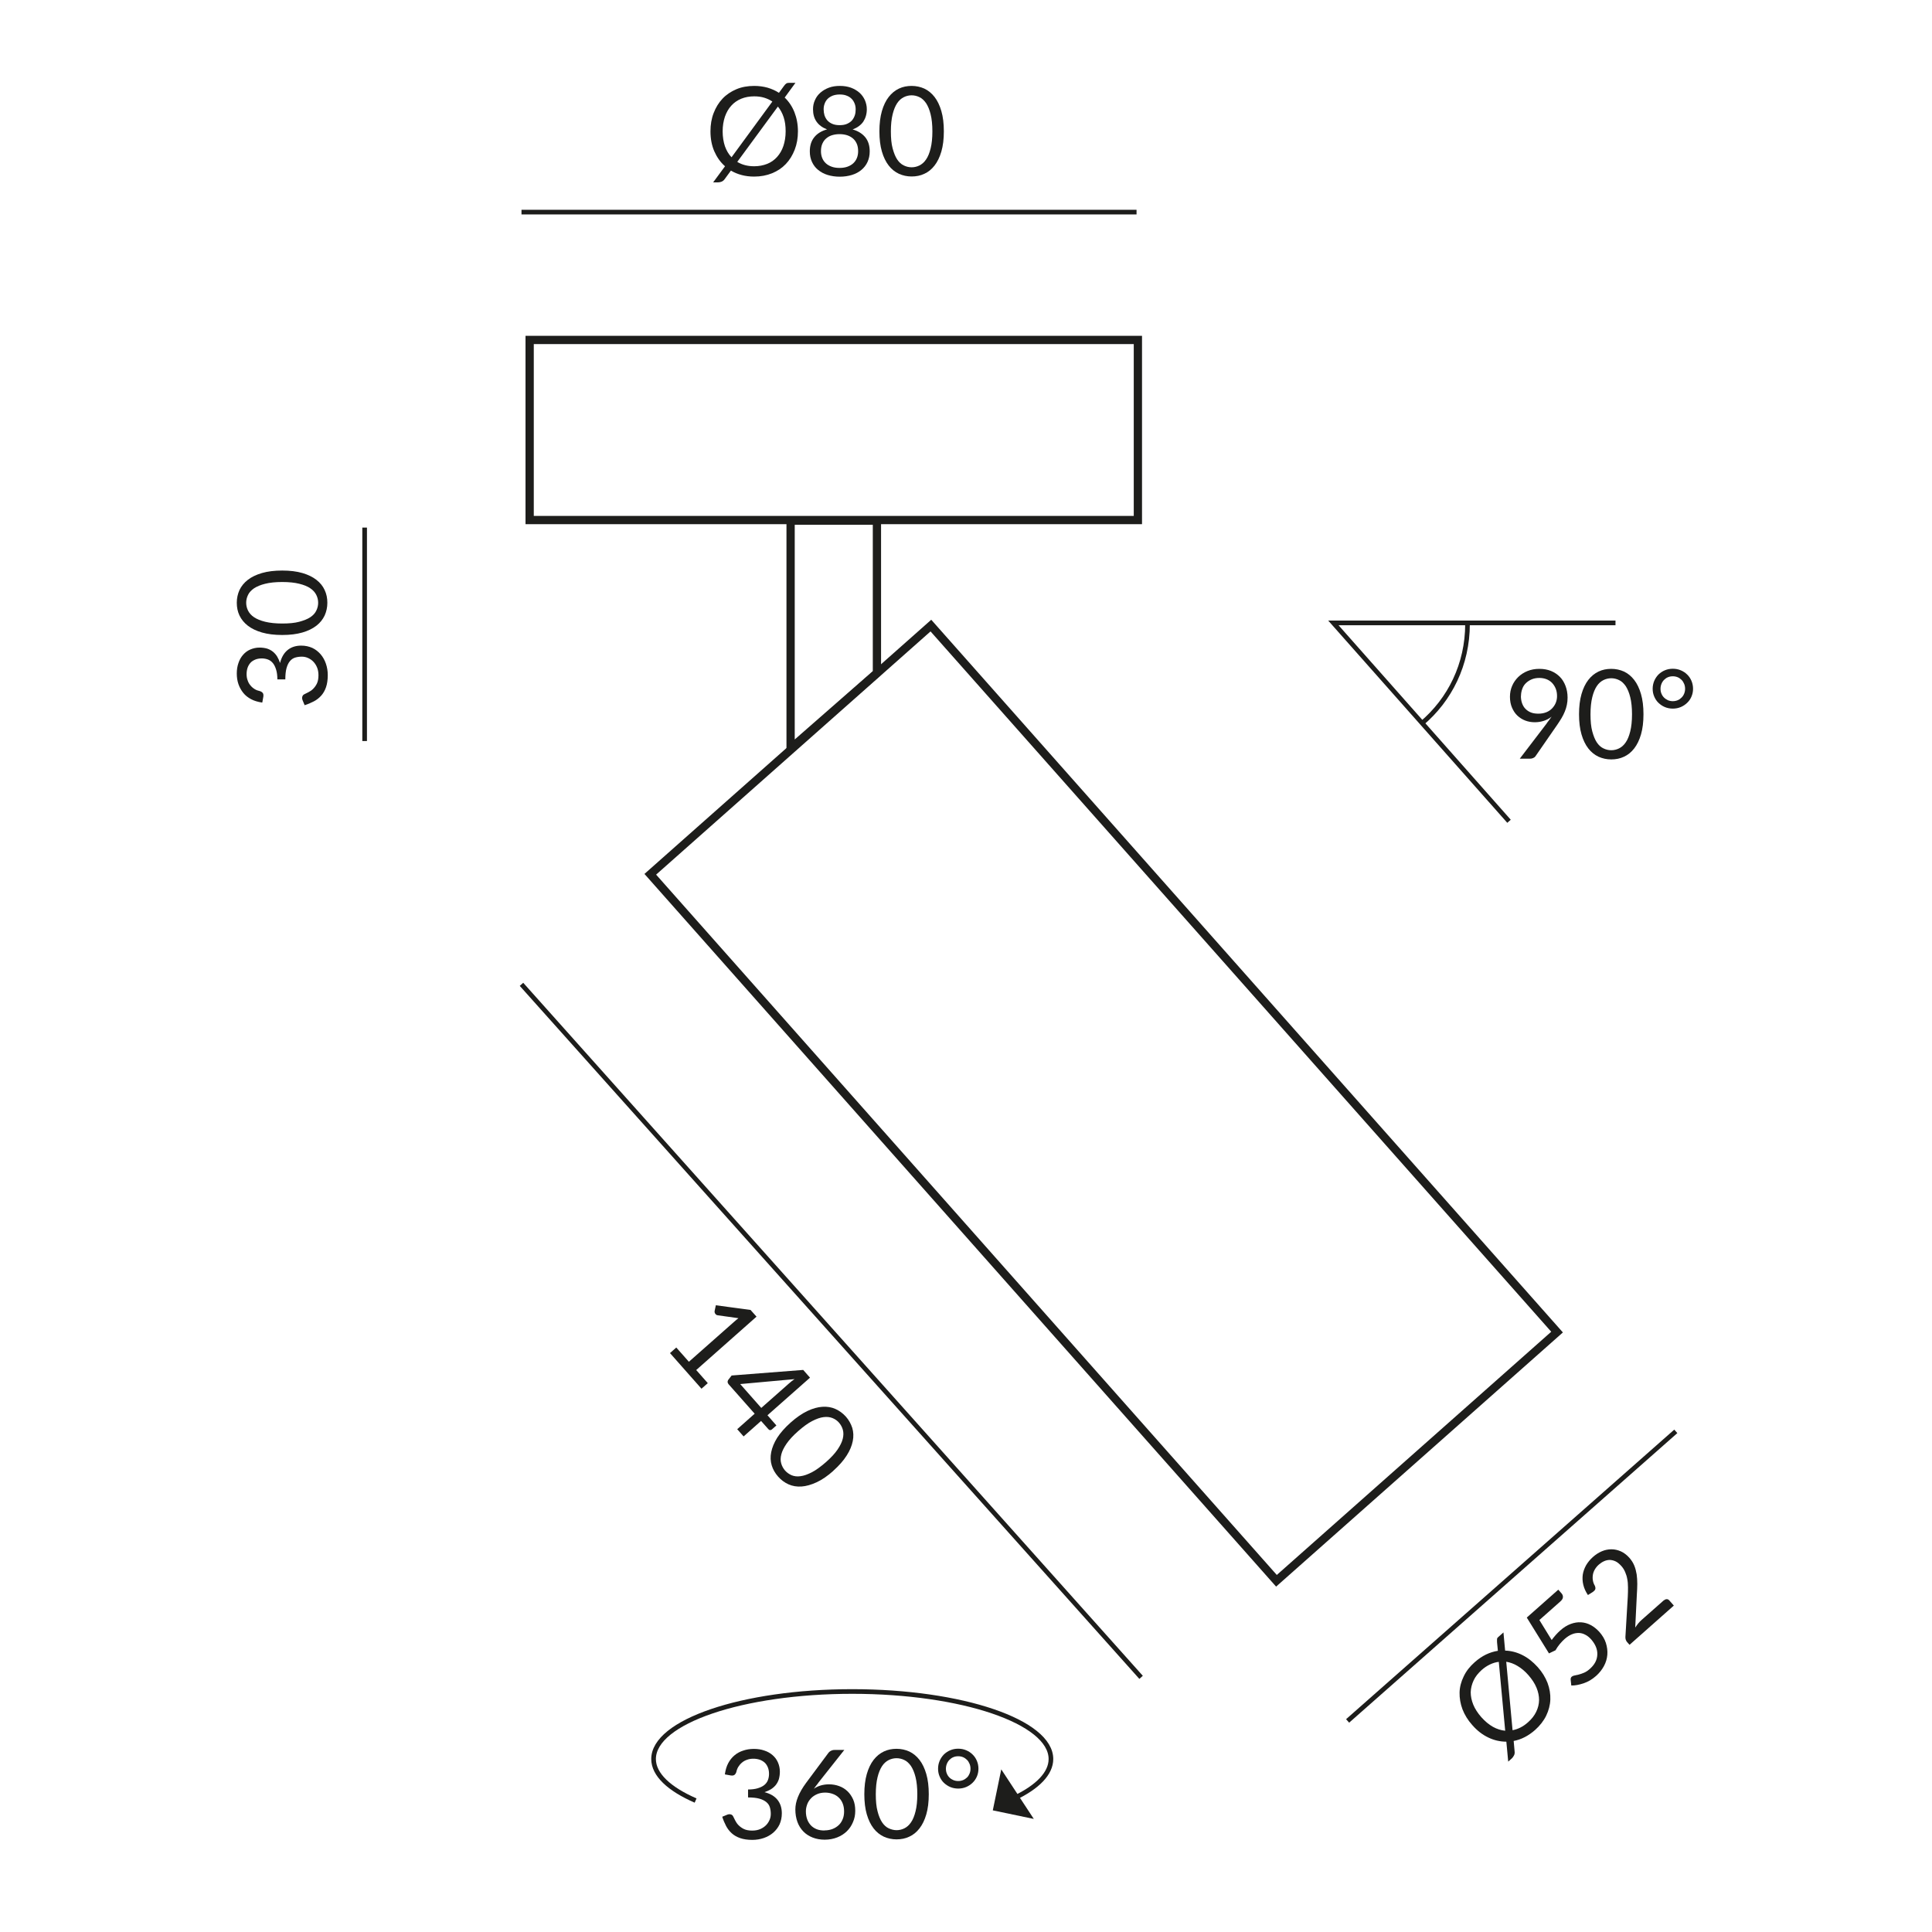 <?xml version="1.0" encoding="UTF-8"?><svg xmlns="http://www.w3.org/2000/svg" viewBox="0 0 187.09 187.09"><defs><style>.cls-1,.cls-2,.cls-3,.cls-4,.cls-5{fill:none;stroke:#1d1d1b;}.cls-1,.cls-2,.cls-4,.cls-5{stroke-miterlimit:2.61;}.cls-1,.cls-3,.cls-5{stroke-width:.8px;}.cls-2,.cls-4{stroke-width:.45px;}.cls-2,.cls-5{fill-rule:evenodd;}.cls-3{stroke-miterlimit:10;}.cls-6{fill:#1d1d1b;}</style></defs><g id="Leuchte"><polygon class="cls-5" points="84.92 65.17 76.56 72.49 76.56 50.42 84.92 50.42 84.92 65.17"/><rect class="cls-1" x="88.72" y="61.13" width="36.31" height="91.42" transform="translate(-43.97 97.76) rotate(-41.55)"/></g><g id="Bemaßung"><line class="cls-4" x1="50.5" y1="20.54" x2="110.06" y2="20.54"/><line class="cls-4" x1="35.31" y1="71.76" x2="35.31" y2="51.09"/><path class="cls-6" d="m75.98,9.44c.41.39.73.87.95,1.42.22.56.34,1.18.34,1.86,0,.64-.1,1.23-.31,1.77s-.49,1-.86,1.39c-.37.39-.82.69-1.34.9-.52.21-1.1.32-1.73.32-.43,0-.83-.05-1.21-.15s-.72-.24-1.04-.43l-.6.82c-.08.12-.19.2-.3.25-.12.05-.24.07-.35.07h-.47l1.15-1.56c-.45-.39-.79-.88-1.04-1.45-.25-.58-.37-1.22-.37-1.94,0-.64.1-1.23.31-1.77s.49-1,.86-1.39.82-.69,1.34-.91c.52-.22,1.1-.32,1.73-.32.46,0,.89.06,1.29.17.4.12.77.28,1.1.5l.49-.67c.08-.11.15-.19.22-.23.06-.05.16-.07.29-.07h.6l-1.03,1.41Zm-1.18.4c-.24-.17-.51-.29-.8-.38-.3-.09-.62-.13-.97-.13-.46,0-.88.08-1.25.23-.38.16-.7.38-.96.67-.27.29-.47.65-.62,1.07-.14.42-.22.89-.22,1.42s.08,1.02.22,1.44c.15.42.36.78.64,1.07l3.95-5.39Zm-3.4,5.84c.46.28,1.01.42,1.63.42.46,0,.88-.08,1.26-.23s.7-.38.96-.67c.26-.29.47-.64.61-1.06.14-.42.22-.89.22-1.42s-.06-.96-.19-1.36c-.13-.4-.32-.75-.56-1.04l-3.93,5.35Z"/><path class="cls-6" d="m82.55,12.53c.54.15.95.41,1.24.76.29.36.43.81.43,1.37,0,.38-.07.71-.21,1.02s-.34.56-.59.77-.56.38-.92.49c-.36.11-.75.17-1.18.17s-.82-.06-1.18-.17c-.36-.11-.66-.28-.92-.49s-.45-.47-.59-.77-.21-.64-.21-1.02c0-.56.14-1.01.43-1.37.29-.36.7-.61,1.24-.76-.45-.17-.79-.42-1.02-.75-.23-.33-.34-.73-.34-1.2,0-.32.06-.61.19-.89.12-.28.3-.52.53-.72.23-.2.5-.36.82-.48.32-.12.67-.17,1.07-.17s.74.06,1.06.17c.32.12.59.28.82.48.23.2.4.44.53.72.12.28.19.57.19.89,0,.46-.12.86-.34,1.2-.23.33-.57.58-1.02.75Zm-1.23,3.73c.28,0,.53-.04.75-.12.22-.08.41-.19.56-.33.15-.14.27-.31.35-.51.08-.2.12-.42.12-.66,0-.3-.05-.55-.15-.76s-.23-.38-.4-.51c-.17-.13-.36-.23-.57-.29s-.44-.09-.68-.09-.46.03-.68.09-.41.16-.57.29c-.17.13-.3.3-.4.51s-.15.46-.15.76c0,.24.04.46.12.66.08.2.2.37.35.51.15.14.34.25.56.33.22.08.47.12.75.12Zm0-7.11c-.26,0-.48.04-.68.11-.19.08-.36.18-.49.31s-.23.29-.29.46c-.07.18-.1.36-.1.56s.03.39.08.57c.06.18.15.35.27.49s.29.26.48.34c.2.09.44.13.72.13s.52-.04.72-.13c.2-.09.36-.2.48-.34s.21-.31.27-.49c.06-.18.08-.37.08-.57s-.03-.39-.1-.56c-.07-.18-.16-.33-.29-.46s-.29-.24-.49-.31c-.19-.08-.42-.11-.67-.11Z"/><path class="cls-6" d="m91.4,12.72c0,.75-.08,1.4-.24,1.95-.16.55-.38,1-.66,1.36-.28.36-.61.63-.99.8-.38.18-.79.26-1.23.26s-.85-.09-1.23-.26c-.38-.18-.71-.44-.99-.8s-.5-.81-.66-1.36c-.16-.55-.24-1.2-.24-1.95s.08-1.4.24-1.96c.16-.55.38-1.01.66-1.37.28-.36.61-.63.99-.81.38-.18.79-.26,1.23-.26s.85.09,1.23.26c.38.18.71.45.99.81.28.36.5.82.66,1.37.16.55.24,1.2.24,1.96Zm-1.11,0c0-.66-.06-1.21-.17-1.65-.11-.45-.26-.8-.44-1.08-.19-.27-.4-.47-.64-.58-.24-.12-.5-.18-.76-.18s-.52.06-.76.18c-.24.12-.46.31-.64.58-.18.27-.33.63-.44,1.08-.11.45-.17,1-.17,1.65s.05,1.21.17,1.65.26.8.44,1.07c.18.27.4.47.64.58.24.12.5.18.76.18s.52-.06.76-.18c.24-.12.46-.31.64-.58.19-.27.33-.63.44-1.07.11-.44.17-.99.17-1.65Z"/><path class="cls-6" d="m25.36,68.03c-.39-.06-.74-.16-1.04-.32-.3-.16-.56-.36-.76-.61-.2-.25-.36-.53-.47-.85-.11-.32-.16-.66-.16-1.03s.05-.7.16-1.01c.1-.31.25-.57.44-.79.19-.22.42-.4.7-.52s.57-.19.91-.19c.27,0,.52.04.73.1.21.07.4.17.56.3.16.13.3.29.41.47.11.18.2.39.28.62.14-.56.39-.98.74-1.26s.79-.42,1.31-.42c.4,0,.75.08,1.07.22.32.15.58.36.81.62.22.26.39.56.51.91.12.35.18.72.18,1.11,0,.46-.06.85-.17,1.17-.11.32-.27.6-.47.82-.2.22-.44.41-.71.55-.27.14-.57.27-.89.37l-.19-.46c-.05-.12-.07-.24-.04-.35s.09-.2.2-.25c.11-.05.25-.12.4-.2.16-.08.31-.18.45-.32s.27-.31.37-.52c.1-.21.15-.48.15-.8,0-.3-.05-.56-.15-.79-.1-.23-.23-.41-.38-.56-.16-.15-.33-.26-.52-.34-.19-.08-.38-.11-.57-.11-.23,0-.44.03-.64.09-.19.06-.36.17-.5.34-.14.16-.25.39-.33.67s-.12.65-.12,1.1h-.77c0-.37-.04-.68-.12-.94-.08-.26-.18-.47-.31-.63s-.29-.28-.47-.35c-.18-.07-.39-.11-.61-.11-.25,0-.46.04-.65.12-.18.08-.34.18-.46.32-.12.14-.21.3-.27.48-.06.19-.09.39-.09.6s.03.42.1.6c.06.19.15.35.27.49.11.14.25.26.41.36.16.1.33.16.52.2.14.05.23.12.28.2s.06.19.04.34l-.1.56Z"/><path class="cls-6" d="m27.33,55.25c.75,0,1.4.08,1.95.24.55.16,1,.38,1.36.66.36.28.63.61.8.99.18.38.26.79.26,1.23s-.09.85-.26,1.23c-.18.38-.44.71-.8.99s-.81.5-1.36.66c-.55.16-1.2.24-1.95.24s-1.4-.08-1.96-.24c-.55-.16-1.01-.38-1.37-.66-.36-.28-.63-.61-.81-.99-.18-.38-.26-.79-.26-1.23s.09-.85.26-1.23c.18-.38.45-.71.81-.99.36-.28.82-.5,1.37-.66.55-.16,1.2-.24,1.96-.24Zm0,1.11c-.66,0-1.21.06-1.65.17-.45.11-.8.26-1.08.44-.27.19-.47.4-.58.64-.12.24-.18.5-.18.76s.06.52.18.76c.12.24.31.46.58.64.27.18.63.33,1.08.44.45.11,1,.17,1.65.17s1.21-.05,1.65-.17.8-.26,1.07-.44c.27-.18.47-.4.58-.64.12-.24.18-.5.18-.76s-.06-.52-.18-.76c-.12-.24-.31-.46-.58-.64-.27-.19-.63-.33-1.07-.44-.44-.11-.99-.17-1.65-.17Z"/><line class="cls-4" x1="130.5" y1="166.65" x2="162.28" y2="138.61"/><path class="cls-6" d="m145.76,159.84c.57.02,1.12.16,1.66.43.54.27,1.03.66,1.49,1.17.43.48.74.99.95,1.53.2.54.29,1.08.27,1.61-.02.54-.16,1.06-.4,1.56-.25.51-.61.97-1.08,1.39-.32.28-.65.51-1,.69s-.7.3-1.07.37l.09,1.01c.02.15,0,.28-.06.39-.06.12-.13.21-.21.29l-.35.31-.18-1.93c-.59,0-1.18-.13-1.74-.4-.57-.27-1.09-.67-1.56-1.21-.43-.48-.74-.99-.95-1.53-.2-.54-.29-1.08-.28-1.61s.15-1.06.4-1.57c.24-.51.6-.97,1.08-1.39.34-.3.71-.55,1.08-.73.38-.18.76-.3,1.15-.36l-.08-.82c-.01-.13,0-.24,0-.32s.07-.16.17-.24l.45-.4.16,1.74Zm-.62,1.09c-.29.03-.58.12-.85.25-.28.13-.55.31-.81.54-.34.31-.61.64-.78,1.01s-.27.75-.28,1.14c0,.39.08.79.25,1.21.17.41.43.81.78,1.21.36.4.73.71,1.12.93.39.22.79.34,1.19.38l-.62-6.66Zm1.33,6.62c.53-.1,1.03-.35,1.5-.77.35-.31.61-.64.79-1.01s.27-.74.28-1.14c0-.39-.08-.79-.25-1.2-.17-.41-.43-.81-.78-1.21-.33-.38-.68-.67-1.05-.89-.36-.22-.73-.35-1.1-.41l.61,6.61Z"/><path class="cls-6" d="m150.25,158.83c.27-.37.55-.68.83-.93.33-.3.67-.51,1.02-.64.35-.13.68-.18,1.01-.16.33.02.64.11.94.27.3.16.57.38.82.65.3.34.52.7.64,1.08.12.38.17.76.14,1.14-.03.38-.14.75-.33,1.1-.19.35-.45.68-.77.96-.19.17-.39.31-.59.43-.21.12-.41.21-.62.28-.21.07-.41.12-.61.16s-.39.05-.57.05l-.06-.56c-.01-.12.02-.23.11-.3.06-.05.15-.09.26-.11.12-.02.25-.05.41-.09s.33-.1.52-.18c.19-.08.38-.21.58-.39.22-.2.39-.41.51-.64s.18-.47.19-.72c.01-.25-.03-.49-.13-.74-.1-.25-.25-.48-.45-.72-.18-.2-.37-.36-.57-.46-.2-.11-.41-.17-.63-.18-.22,0-.45.03-.68.13-.23.09-.47.25-.7.45-.16.14-.32.31-.47.49-.15.18-.29.38-.42.61l-.63.3-2.15-3.47,3.05-2.7.31.35c.1.11.15.24.14.37,0,.14-.09.28-.26.43l-2.02,1.79,1.2,1.95Z"/><path class="cls-6" d="m161.14,154.97c.09-.08.18-.11.27-.11.1,0,.18.05.25.13l.43.49-4.29,3.8-.24-.27c-.05-.06-.09-.13-.12-.21s-.04-.17-.04-.27l.23-3.9c.02-.33.02-.63.02-.92,0-.28-.02-.55-.07-.8-.04-.25-.12-.48-.21-.69-.09-.21-.22-.42-.39-.6s-.34-.33-.53-.42c-.19-.09-.37-.13-.56-.14-.18,0-.37.04-.55.12-.18.08-.35.19-.51.33-.17.15-.29.3-.39.47-.1.17-.16.34-.19.52-.03.18-.03.36,0,.54.03.18.09.35.19.52.06.14.07.25.04.34s-.11.17-.23.26l-.48.3c-.22-.33-.37-.66-.45-1-.08-.33-.09-.66-.05-.97.05-.32.16-.62.32-.91.17-.29.39-.56.66-.8.27-.24.56-.43.87-.56.31-.13.62-.19.93-.19.31,0,.61.07.91.2.29.13.57.34.82.62.21.24.37.49.48.76.11.27.18.55.23.85.04.29.06.6.06.92s-.02.65-.04.99l-.16,3.24c.09-.14.19-.27.29-.4.11-.13.21-.24.33-.34l2.16-1.91Z"/><line class="cls-4" x1="110.5" y1="162.43" x2="50.5" y2="95.32"/><path class="cls-6" d="m68.54,133.94l-.61.54-3.05-3.45.61-.54,1.22,1.38,4.39-3.88c.13-.12.27-.23.41-.34l-2-.28c-.07,0-.12-.03-.16-.06-.04-.03-.07-.07-.1-.11-.02-.04-.04-.08-.05-.12,0-.04,0-.08,0-.12l.12-.56,3.36.45.58.65-5.84,5.17,1.12,1.27Z"/><path class="cls-6" d="m75.2,138.02l-.46.41s-.1.06-.16.06-.11-.03-.17-.09l-.71-.8-1.69,1.5-.62-.7,1.69-1.5-2.53-2.86c-.05-.06-.08-.13-.09-.2,0-.07.01-.14.05-.2l.34-.44,6.93-.54.66.75-4.12,3.64.86.98Zm-1.48-1.68l2.66-2.35c.08-.07.17-.14.26-.22s.2-.15.31-.22l-5.27.48,2.04,2.31Z"/><path class="cls-6" d="m80.7,142.43c-.56.5-1.1.87-1.62,1.11-.52.24-1.01.38-1.46.41-.46.03-.88-.04-1.26-.21-.38-.17-.72-.42-1.01-.75-.29-.33-.5-.69-.62-1.09-.12-.4-.14-.82-.05-1.27s.28-.92.58-1.4c.31-.48.74-.97,1.3-1.47.56-.5,1.1-.87,1.62-1.12.52-.25,1.01-.38,1.46-.41.46-.03.88.04,1.26.21.38.17.72.42,1.01.74.29.33.49.69.62,1.09.12.4.14.83.05,1.28-.09.45-.28.92-.59,1.4-.31.49-.74.98-1.3,1.48Zm-.73-.83c.49-.43.87-.84,1.13-1.22.26-.38.43-.73.51-1.05.08-.32.08-.61.01-.87-.07-.26-.2-.49-.37-.69-.17-.2-.39-.35-.64-.45-.25-.1-.54-.13-.86-.09-.33.04-.69.17-1.1.38-.41.21-.86.54-1.35.97s-.87.84-1.13,1.22-.43.72-.51,1.04c-.08.32-.09.61-.01.87.07.26.2.49.37.69.18.2.39.35.64.46.25.1.54.14.86.09.33-.04.69-.17,1.1-.38s.85-.54,1.35-.97Z"/><polygon class="cls-6" points="96.14 175.31 96.96 171.34 100.11 176.14 96.14 175.31"/><path class="cls-4" d="m67.36,174.36c-2.55-1.11-4.07-2.51-4.07-4.02,0-3.61,8.61-6.54,19.24-6.54s19.24,2.93,19.24,6.54c0,1.4-1.3,2.71-3.52,3.77"/><path class="cls-6" d="m70.2,171.78c.06-.39.16-.74.32-1.04.16-.3.36-.55.61-.76s.53-.36.85-.46c.32-.11.66-.16,1.03-.16s.7.05,1.01.16c.31.1.57.25.79.44.22.19.4.42.52.7.12.27.19.57.19.91,0,.27-.04.51-.1.73-.07.21-.17.4-.3.56-.13.16-.29.3-.47.41-.18.11-.39.2-.62.28.56.14.98.39,1.26.74.28.35.42.79.42,1.31,0,.4-.08.75-.22,1.07-.15.32-.36.58-.62.81-.26.22-.56.39-.91.51s-.72.18-1.11.18c-.46,0-.85-.06-1.17-.17s-.6-.27-.82-.47c-.22-.2-.41-.44-.55-.71-.14-.27-.27-.57-.37-.89l.46-.19c.12-.05.24-.07.35-.04.11.02.2.09.25.2.05.11.12.25.2.4.08.16.18.31.32.45.14.14.31.27.52.37.21.1.48.15.8.15.3,0,.56-.05.79-.15.23-.1.41-.23.56-.38.15-.16.26-.33.34-.52.08-.19.11-.38.11-.57,0-.23-.03-.44-.09-.64-.06-.19-.17-.36-.34-.5s-.39-.25-.67-.33-.65-.12-1.1-.12v-.77c.37,0,.68-.04.94-.12s.47-.18.63-.31.28-.29.35-.47c.07-.18.11-.39.11-.61,0-.25-.04-.46-.12-.65-.08-.18-.18-.34-.32-.46-.14-.12-.3-.21-.48-.27-.19-.06-.39-.09-.6-.09s-.42.03-.6.1c-.19.06-.35.15-.49.27-.14.11-.26.25-.36.41-.1.16-.16.33-.2.52-.05.14-.12.23-.2.28s-.19.06-.34.04l-.56-.1Z"/><path class="cls-6" d="m79.23,172.67c-.08.1-.15.19-.22.28-.07.09-.14.18-.2.27.2-.14.43-.25.67-.32s.51-.11.8-.11c.35,0,.68.06.98.17.31.11.58.28.81.5.23.22.41.49.55.8.14.32.2.68.2,1.09s-.07.76-.22,1.1c-.14.34-.34.64-.6.89s-.57.45-.93.59c-.36.14-.76.22-1.2.22s-.82-.07-1.18-.21c-.35-.14-.65-.33-.9-.59s-.44-.56-.57-.92c-.13-.36-.2-.77-.2-1.21,0-.38.08-.78.25-1.2.17-.43.43-.88.79-1.37l2.18-2.93c.06-.07.13-.13.23-.18.1-.05.21-.08.34-.08h.95l-2.55,3.22Zm.62,4.58c.29,0,.55-.05.78-.14.23-.09.43-.22.6-.38s.29-.36.38-.58c.09-.22.13-.47.13-.73,0-.28-.04-.53-.13-.76-.09-.23-.21-.42-.38-.58-.16-.16-.36-.28-.58-.36-.22-.08-.47-.13-.74-.13-.29,0-.55.05-.78.15-.23.1-.43.23-.59.4s-.29.36-.37.58-.13.44-.13.68c0,.28.04.53.12.76.08.23.2.42.35.59.15.16.34.29.56.38.22.09.47.13.76.13Z"/><path class="cls-6" d="m89.94,173.75c0,.75-.08,1.4-.24,1.95-.16.55-.38,1-.66,1.36-.28.36-.61.63-.99.8-.38.18-.79.26-1.23.26s-.85-.09-1.23-.26c-.38-.18-.71-.44-.99-.8-.28-.36-.5-.81-.66-1.36-.16-.55-.24-1.2-.24-1.95s.08-1.4.24-1.96c.16-.55.38-1.01.66-1.37s.61-.63.99-.81c.38-.18.79-.26,1.23-.26s.85.09,1.23.26c.38.18.71.45.99.81.28.36.5.82.66,1.37.16.55.24,1.2.24,1.96Zm-1.11,0c0-.66-.06-1.21-.17-1.65-.11-.45-.26-.8-.44-1.08-.19-.27-.4-.47-.64-.58-.24-.12-.5-.18-.76-.18s-.52.06-.76.18-.46.31-.64.58c-.18.27-.33.63-.44,1.08s-.17,1-.17,1.65.05,1.21.17,1.65c.11.44.26.8.44,1.07.18.27.4.47.64.58s.5.18.76.18.52-.06.76-.18c.24-.12.46-.31.64-.58.19-.27.33-.63.44-1.07.11-.44.17-.99.17-1.65Z"/><path class="cls-6" d="m90.84,171.28c0-.27.05-.52.15-.76.1-.24.24-.44.41-.62.18-.17.38-.31.62-.41.24-.1.49-.15.77-.15s.53.05.77.15c.24.1.45.24.62.41.18.17.32.38.42.62.1.24.15.49.15.76s-.05.51-.15.75c-.1.23-.24.44-.42.61s-.38.31-.62.41c-.24.1-.5.15-.77.15s-.53-.05-.77-.15c-.24-.1-.44-.24-.62-.41-.18-.17-.31-.38-.41-.61-.1-.23-.15-.48-.15-.75Zm.76,0c0,.17.03.33.09.47.06.15.14.27.25.38.11.11.24.19.38.25.15.06.3.09.47.09s.32-.03.47-.09c.15-.06.27-.15.38-.25s.19-.24.25-.38c.06-.15.09-.3.09-.47s-.03-.33-.09-.47c-.06-.15-.14-.28-.25-.39s-.24-.2-.38-.26c-.15-.06-.3-.09-.47-.09s-.33.03-.47.09c-.15.06-.27.15-.38.26-.11.11-.19.24-.25.39-.06.15-.09.31-.09.47Z"/><polyline class="cls-2" points="146.13 79.53 129.12 60.32 156.44 60.32"/><path class="cls-6" d="m149.78,70.04c.09-.12.17-.23.25-.33.08-.1.15-.21.22-.31-.22.18-.47.31-.74.4-.28.09-.57.14-.88.14-.32,0-.63-.05-.92-.16s-.54-.27-.77-.48c-.22-.21-.39-.47-.52-.77s-.2-.66-.2-1.05.07-.73.21-1.06c.14-.33.34-.61.59-.86.25-.24.55-.44.9-.58s.73-.21,1.15-.21.79.07,1.12.2c.34.14.62.33.86.57s.42.54.55.88.2.72.2,1.13c0,.25-.02.48-.07.71s-.11.44-.2.65c-.09.21-.19.43-.32.64s-.26.42-.42.65l-2.09,3.02c-.05.08-.13.14-.22.18-.1.05-.21.07-.33.07h-.98l2.62-3.43Zm-2.5-2.65c0,.27.04.51.12.73.08.21.19.4.34.54.15.15.32.26.53.34.21.08.45.11.71.11.29,0,.54-.05.77-.14.22-.09.41-.22.56-.38.15-.16.27-.34.35-.54.08-.2.12-.42.12-.64,0-.27-.04-.51-.13-.73-.09-.22-.21-.4-.36-.56-.15-.15-.33-.27-.54-.35s-.44-.12-.69-.12-.5.04-.72.13-.4.21-.56.36c-.16.15-.28.33-.36.55s-.13.44-.13.7Z"/><path class="cls-6" d="m159.15,69.17c0,.75-.08,1.4-.24,1.95-.16.55-.38,1-.66,1.36-.28.36-.61.63-.99.8-.38.18-.79.26-1.23.26s-.85-.09-1.23-.26c-.38-.18-.71-.44-.99-.8s-.5-.81-.66-1.36c-.16-.55-.24-1.2-.24-1.95s.08-1.4.24-1.96c.16-.55.38-1.01.66-1.37.28-.36.61-.63.99-.81.38-.18.79-.26,1.23-.26s.85.09,1.23.26c.38.18.71.45.99.81.28.36.5.82.66,1.37.16.55.24,1.2.24,1.96Zm-1.11,0c0-.66-.06-1.21-.17-1.65-.11-.45-.26-.8-.44-1.08-.19-.27-.4-.47-.64-.58-.24-.12-.5-.18-.76-.18s-.52.06-.76.18c-.24.12-.46.31-.64.58-.18.27-.33.63-.44,1.08-.11.45-.17,1-.17,1.65s.05,1.21.17,1.65.26.8.44,1.07c.18.27.4.47.64.58.24.12.5.18.76.18s.52-.06.76-.18c.24-.12.46-.31.64-.58.19-.27.33-.63.44-1.07.11-.44.17-.99.17-1.65Z"/><path class="cls-6" d="m160.04,66.7c0-.27.05-.52.15-.76.1-.24.24-.44.41-.62.18-.17.38-.31.62-.41.24-.1.49-.15.77-.15s.53.05.77.15c.24.1.45.24.62.41.18.17.32.38.42.62s.15.49.15.76-.05.51-.15.75-.24.44-.42.61c-.18.17-.38.31-.62.41s-.5.15-.77.15-.53-.05-.77-.15-.44-.24-.62-.41c-.18-.17-.31-.38-.41-.61-.1-.23-.15-.48-.15-.75Zm.76,0c0,.17.03.33.09.47.06.15.14.27.25.38.11.11.24.19.38.26.15.06.3.09.47.09s.32-.03.47-.09c.15-.06.27-.15.38-.26.11-.11.19-.23.25-.38.06-.15.09-.3.09-.47s-.03-.33-.09-.47c-.06-.15-.14-.28-.25-.39-.11-.11-.24-.2-.38-.26-.15-.06-.3-.09-.47-.09s-.33.03-.47.09c-.15.06-.27.15-.38.26-.11.11-.19.24-.25.39-.06.15-.09.31-.09.47Z"/><path class="cls-4" d="m142.11,60.22c0,.1,0,.11,0,.21,0,3.89-1.7,7.33-4.46,9.65"/></g><g id="Baldachin_80"><rect class="cls-3" x="51.29" y="32.92" width="58.9" height="17.44"/></g></svg>